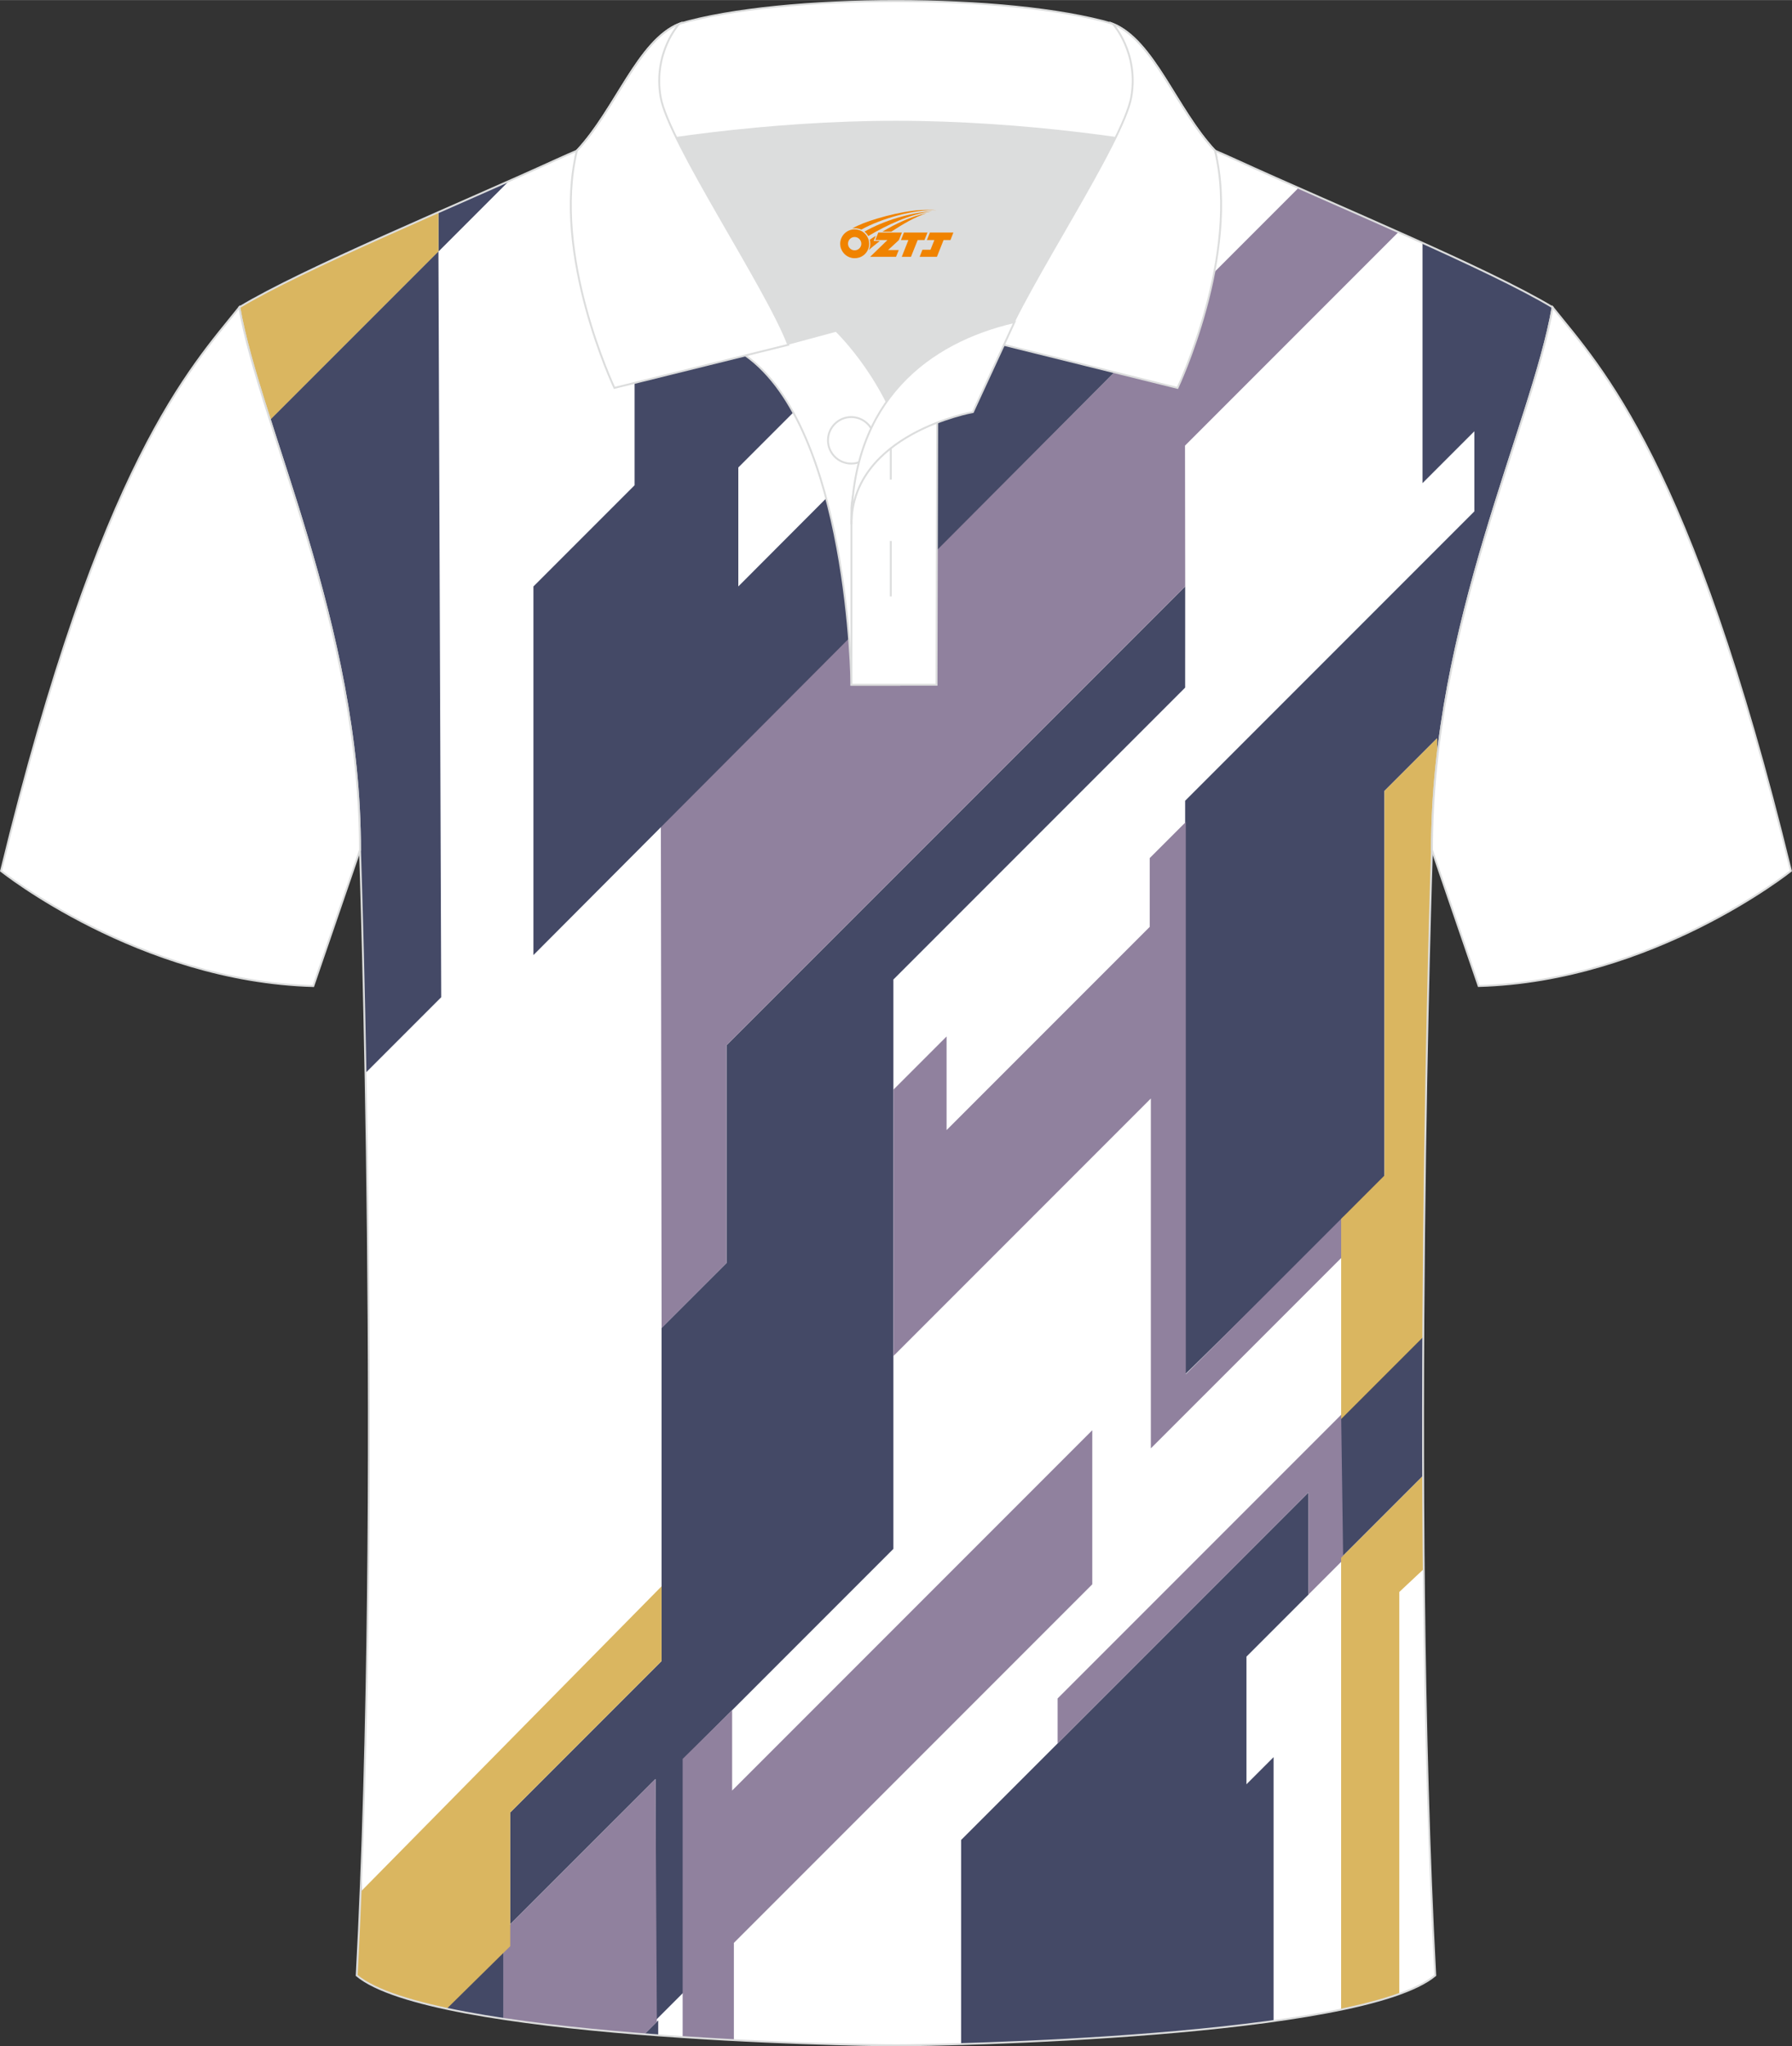 <?xml version="1.0" encoding="utf-8"?>
<!-- Generator: Adobe Illustrator 24.0.1, SVG Export Plug-In . SVG Version: 6.00 Build 0)  -->
<svg xmlns="http://www.w3.org/2000/svg" xmlns:xlink="http://www.w3.org/1999/xlink" version="1.1" id="图层_1" x="0px" y="0px" width="379.8px" height="433.5px" viewBox="0 0 379.95 433.64" enable-background="new 0 0 379.95 433.64" xml:space="preserve">
<rect x="0" y="0" width="379.95" height="433.64" fill="#333333" stroke="none"/>
<g>
	<g>
		<path fill-rule="evenodd" clip-rule="evenodd" fill="#FFFFFF" d="M76.33,180.12c0,0,4.68,137.15-0.7,238.51    c15.6,13.14,104.62,14.84,114.34,14.81c9.72,0.03,98.74-1.67,114.34-14.82c-5.38-101.36-0.7-238.51-0.7-238.51    c0-47.79,21.31-90.25,25.59-115c-13.68-8.25-45.44-21.32-67.38-31.34c-5.84-2.66-10.73-4.57-15.09-5.94l-113.56-0.01    c-4.32,1.37-9.2,3.29-15.06,5.95c-21.94,10.02-53.7,23.09-67.37,31.34C55.02,89.87,76.33,132.33,76.33,180.12z"/>
		<path fill-rule="evenodd" clip-rule="evenodd" fill="#444966" d="M301.77,282.46l-17.42,17.35v30.3l17.38-17.38    C301.71,302.38,301.72,292.24,301.77,282.46z"/>
		<path fill-rule="evenodd" clip-rule="evenodd" fill="#444966" d="M301.61,51.46v50.91l10.99-10.99v16.98l-61.32,61.32v121.56    l42.26-41.47V167.6l11.16-11.16v4.43c4.41-39.81,20.8-74.39,24.49-95.76C322.91,61.32,312.82,56.52,301.61,51.46z"/>
		<path fill-rule="evenodd" clip-rule="evenodd" fill="#444966" d="M270.03,428.3v-55.93l-5.75,5.75v-27.05l13.17-13.17v-21.65    l-73.67,73.67v43.27C220.27,432.7,247.65,431.41,270.03,428.3z"/>
		<polygon fill-rule="evenodd" clip-rule="evenodd" fill="#444966" points="251.29,124.27 154.04,221.51 154.04,267.64     140.27,281.4 140.27,352.01 108.18,384.1 108.18,407.79 138.98,377 138.98,428.17 144.9,422.25 144.9,372.75 189.42,328.23     189.42,207.57 251.28,145.71   "/>
		<path fill-rule="evenodd" clip-rule="evenodd" fill="#444966" d="M106.8,427.86v-14.62l-12.39,12.39    C98.22,426.46,102.39,427.19,106.8,427.86z"/>
		<path fill-rule="evenodd" clip-rule="evenodd" fill="#444966" d="M139.56,431.33v-3.17l-2.94,2.94    C137.6,431.19,138.58,431.26,139.56,431.33z"/>
		<path fill-rule="evenodd" clip-rule="evenodd" fill="#444966" d="M92.96,44.94v8.36l14.94-14.94    C103.07,40.5,98.02,42.71,92.96,44.94z"/>
		<path fill-rule="evenodd" clip-rule="evenodd" fill="#90819E" d="M275.32,39.81l-135.2,135.2l0.16,106.39l13.76-13.76v-46.12    l97.25-97.25l-0.04-29.85l45.25-45.25C289.49,46.04,282.23,42.87,275.32,39.81z"/>
		<polygon fill-rule="evenodd" clip-rule="evenodd" fill="#90819E" points="189.42,230.92 200.7,219.64 200.7,239.48 243.77,196.41     243.77,181.83 251.42,174.19 251.42,291.23 284.92,257.73 284.92,266.03 244.01,306.93 244.01,232.78 189.42,287.37   "/>
		<path fill-rule="evenodd" clip-rule="evenodd" fill="#90819E" d="M155.6,432.34v-20.61l75.99-75.99v-32.65l-76.36,76.36v-17.04    l-10.49,10.33v58.95C148.46,431.95,152.1,432.16,155.6,432.34z"/>
		<path fill-rule="evenodd" clip-rule="evenodd" fill="#90819E" d="M136.62,431.11l2.65-2.65L138.98,377l-32.24,32.24v18.61    C116.05,429.25,126.43,430.31,136.62,431.11z"/>
		<path fill-rule="evenodd" clip-rule="evenodd" fill="#90819E" d="M76.45,401l0.23-0.23l-0.01-5.2    C76.6,397.39,76.53,399.2,76.45,401z"/>
		<polygon fill-rule="evenodd" clip-rule="evenodd" fill="#90819E" points="284.36,299.81 224.24,359.93 224.24,369.45     277.45,316.24 277.45,337.89 284.79,330.55   "/>
		<path fill-rule="evenodd" clip-rule="evenodd" fill="#DAB660" d="M304.71,160.87v-4.43l-11.16,11.16v81.5l-9.19,9.19v42.42    l17.41-17.41c0.29-57.82,1.84-103.18,1.84-103.18C303.61,173.59,304.01,167.17,304.71,160.87z"/>
		<path fill-rule="evenodd" clip-rule="evenodd" fill="#DAB660" d="M296.69,422.57v-85.21l5.17-4.85    c-0.06-6.64-0.1-13.25-0.13-19.77l-17.38,17.38v95.76C289.06,424.9,293.25,423.8,296.69,422.57z"/>
		<path fill-rule="evenodd" clip-rule="evenodd" fill="#DAB660" d="M94.71,425.7l13.47-13.27V384.1l32.09-32.09v-15.85L76.46,400.9    c-0.24,6.01-0.52,11.93-0.83,17.73C79.03,421.5,85.92,423.82,94.71,425.7z"/>
		<path fill-rule="evenodd" clip-rule="evenodd" fill="#DAB660" d="M216.07,27.83v37l35.38-35.38c-1.65-0.61-3.21-1.15-4.72-1.62    L216.07,27.83z"/>
		<polygon fill-rule="evenodd" clip-rule="evenodd" fill="#444966" points="156.54,99.06 218.57,37.03 218.57,27.83 181.83,27.82     134.55,75.11 134.55,102.82 113.1,124.27 113.1,202.39 238.24,76.89 238.24,42.39 156.54,124.27   "/>
		<path fill-rule="evenodd" clip-rule="evenodd" fill="#DAB660" d="M57.25,89.01L92.96,53.3v-8.36    c-16.61,7.32-33.28,14.77-42.22,20.17C51.91,71.85,54.33,79.9,57.25,89.01z"/>
		<path fill-rule="evenodd" clip-rule="evenodd" fill="#444966" d="M92.96,53.28L57.24,88.99c7.8,24.37,19.09,56.33,19.09,91.13    c0,0,0.64,18.65,1.17,47.25l16.05-16.05L92.96,53.28z"/>
	</g>
	<path fill="none" stroke="#DCDDDD" stroke-width="0.4" stroke-miterlimit="22.926" d="M76.33,180.12c0,0,4.68,137.15-0.7,238.51   c15.6,13.14,104.62,14.84,114.34,14.81c9.72,0.03,98.74-1.67,114.34-14.82c-5.38-101.36-0.7-238.51-0.7-238.51   c0-47.79,21.31-90.25,25.59-115c-13.68-8.25-45.44-21.32-67.38-31.34c-5.84-2.66-10.73-4.57-15.09-5.94l-113.56-0.01   c-4.32,1.37-9.2,3.29-15.06,5.95c-21.94,10.02-53.7,23.09-67.37,31.34C55.02,89.87,76.33,132.33,76.33,180.12z"/>
	
		<path fill-rule="evenodd" clip-rule="evenodd" fill="#FFFFFF" stroke="#DCDDDD" stroke-width="0.4" stroke-miterlimit="22.926" d="   M329.2,65.11c10.24,12.8,29.36,32.42,50.52,119.44c0,0-29.19,23.38-66.21,24.4c0,0-7.16-20.82-9.9-28.84l0,0   C303.61,132.33,324.92,89.87,329.2,65.11z"/>
	
		<path fill-rule="evenodd" clip-rule="evenodd" fill="#FFFFFF" stroke="#DCDDDD" stroke-width="0.4" stroke-miterlimit="22.926" d="   M50.74,65.11C40.5,77.92,21.38,97.53,0.22,184.56c0,0,29.19,23.38,66.21,24.4c0,0,7.16-20.82,9.9-28.84l0,0   C76.33,132.33,55.02,89.87,50.74,65.11z"/>
	<path fill-rule="evenodd" clip-rule="evenodd" fill="#DCDDDD" d="M187.99,85.11c6.44-9.11,16.35-14.37,26.94-16.84   c5.24-10.64,16.08-27.82,21.62-39.15c-26.77-6.51-66.39-6.51-93.16,0c6.42,13.14,20,34.17,23.66,43.71l10.22-2.75   C177.27,70.09,183.27,75.76,187.99,85.11z"/>
	
		<path fill-rule="evenodd" clip-rule="evenodd" fill="#FFFFFF" stroke="#DCDDDD" stroke-width="0.4" stroke-miterlimit="22.926" d="   M158.01,75.28l19.26-5.19c0,0,11.74,11.1,15.3,27.84s-1.86,47.18-1.86,47.18h-10.18C180.53,145.1,180,90.85,158.01,75.28z"/>
	
		<path fill-rule="evenodd" clip-rule="evenodd" fill="#FFFFFF" stroke="#DCDDDD" stroke-width="0.4" stroke-miterlimit="22.926" d="   M180.53,107.56v37.54h18.04l0.14-60.77C189.87,87.24,181.02,98.78,180.53,107.56z"/>
	
		<path fill-rule="evenodd" clip-rule="evenodd" fill="#FFFFFF" stroke="#DCDDDD" stroke-width="0.4" stroke-miterlimit="22.926" d="   M122.05,33.11c13.38-3.26,40.91-7.33,67.92-7.33c27,0,54.53,4.07,67.92,7.33l-0.28-1.2c-8.23-8.78-12.93-23.33-21.69-26.89   C224.98,1.8,207.48,0.2,189.97,0.2c-17.5,0-35.01,1.61-45.95,4.82c-8.77,3.57-13.47,18.11-21.69,26.89L122.05,33.11z"/>
	
		<path fill-rule="evenodd" clip-rule="evenodd" fill="#FFFFFF" stroke="#DCDDDD" stroke-width="0.4" stroke-miterlimit="22.926" d="   M144.02,5.02c0,0-5.58,6.05-3.95,15.53c1.63,9.49,22.57,40.53,27.06,52.51l-36.86,9.13c0,0-13.39-28.22-7.95-50.28   C130.56,23.13,135.26,8.59,144.02,5.02z"/>
	
		<path fill-rule="evenodd" clip-rule="evenodd" fill="#FFFFFF" stroke="#DCDDDD" stroke-width="0.4" stroke-miterlimit="22.926" d="   M235.92,5.02c0,0,5.58,6.05,3.94,15.53c-1.63,9.49-22.57,40.53-27.06,52.51l36.86,9.13c0,0,13.39-28.22,7.95-50.28   C249.39,23.13,244.68,8.59,235.92,5.02z"/>
	<path fill="none" stroke="#DCDDDD" stroke-width="0.4" stroke-miterlimit="22.926" d="M185.41,93.3c0-2.71-2.21-4.93-4.93-4.93   c-2.71,0-4.93,2.21-4.93,4.93c0,2.71,2.21,4.93,4.93,4.93S185.41,96.01,185.41,93.3z"/>
	
		<line fill="none" stroke="#DCDDDD" stroke-width="0.4" stroke-miterlimit="22.926" x1="188.87" y1="114.63" x2="188.87" y2="126.38"/>
	
		<line fill="none" stroke="#DCDDDD" stroke-width="0.4" stroke-miterlimit="22.926" x1="188.87" y1="89.87" x2="188.87" y2="101.62"/>
	
		<path fill-rule="evenodd" clip-rule="evenodd" fill="#FFFFFF" stroke="#DCDDDD" stroke-width="0.4" stroke-miterlimit="22.926" d="   M215.09,68.24l-8.81,19.07c0,0-25.75,4.58-25.75,23.82C180.53,84.95,196.81,72.44,215.09,68.24z"/>
	
</g>
<g id="图层_x0020_1">
	<path fill="#F08300" d="M178.32,52.67c0.416,1.136,1.472,1.984,2.752,2.032c0.144,0,0.304,0,0.448-0.016h0.016   c0.016,0,0.064,0,0.128-0.016c0.032,0,0.048-0.016,0.08-0.016c0.064-0.016,0.144-0.032,0.224-0.048c0.016,0,0.016,0,0.032,0   c0.192-0.048,0.4-0.112,0.576-0.208c0.192-0.096,0.4-0.224,0.608-0.384c0.672-0.56,1.104-1.408,1.104-2.352   c0-0.224-0.032-0.448-0.08-0.672l0,0C184.16,50.79,184.11,50.62,184.03,50.44C183.56,49.35,182.48,48.59,181.21,48.59C179.52,48.59,178.14,49.96,178.14,51.66C178.14,52.01,178.2,52.35,178.32,52.67L178.32,52.67L178.32,52.67z M182.62,51.69L182.62,51.69C182.59,52.47,181.93,53.07,181.15,53.03C180.36,53,179.77,52.35,179.8,51.56c0.032-0.784,0.688-1.376,1.472-1.344   C182.04,50.25,182.65,50.92,182.62,51.69L182.62,51.69z"/>
	<polygon fill="#F08300" points="196.65,49.27 ,196.01,50.86 ,194.57,50.86 ,193.15,54.41 ,191.2,54.41 ,192.6,50.86 ,191.02,50.86    ,191.66,49.27"/>
	<path fill="#F08300" d="M198.62,44.54c-1.008-0.096-3.024-0.144-5.056,0.112c-2.416,0.304-5.152,0.912-7.616,1.664   C183.9,46.92,182.03,47.64,180.68,48.41C180.88,48.38,181.07,48.36,181.26,48.36c0.48,0,0.944,0.112,1.36,0.288   C186.72,46.33,193.92,44.28,198.62,44.54L198.62,44.54L198.62,44.54z"/>
	<path fill="#F08300" d="M184.09,50.01c4-2.368,8.88-4.672,13.488-5.248c-4.608,0.288-10.224,2-14.288,4.304   C183.61,49.32,183.88,49.64,184.09,50.01C184.09,50.01,184.09,50.01,184.09,50.01z"/>
	<polygon fill="#F08300" points="202.14,49.27 ,201.52,50.86 ,200.06,50.86 ,198.65,54.41 ,198.19,54.41 ,196.68,54.41 ,194.99,54.41    ,195.58,52.91 ,197.29,52.91 ,198.11,50.86 ,196.52,50.86 ,197.16,49.27"/>
	<polygon fill="#F08300" points="191.23,49.27 ,190.59,50.86 ,188.3,52.97 ,190.56,52.97 ,189.98,54.41 ,184.49,54.41 ,188.16,50.86    ,185.58,50.86 ,186.22,49.27"/>
	<path fill="#F08300" d="M196.51,45.13c-3.376,0.752-6.464,2.192-9.424,3.952h1.888C191.4,47.51,193.74,46.08,196.51,45.13z    M185.71,49.95C185.08,50.33,185.02,50.38,184.41,50.79c0.064,0.256,0.112,0.544,0.112,0.816c0,0.496-0.112,0.976-0.32,1.392   c0.176-0.16,0.32-0.304,0.432-0.4c0.272-0.24,0.768-0.64,1.6-1.296l0.32-0.256H185.23l0,0L185.71,49.95L185.71,49.95L185.71,49.95z"/>
</g>
</svg>